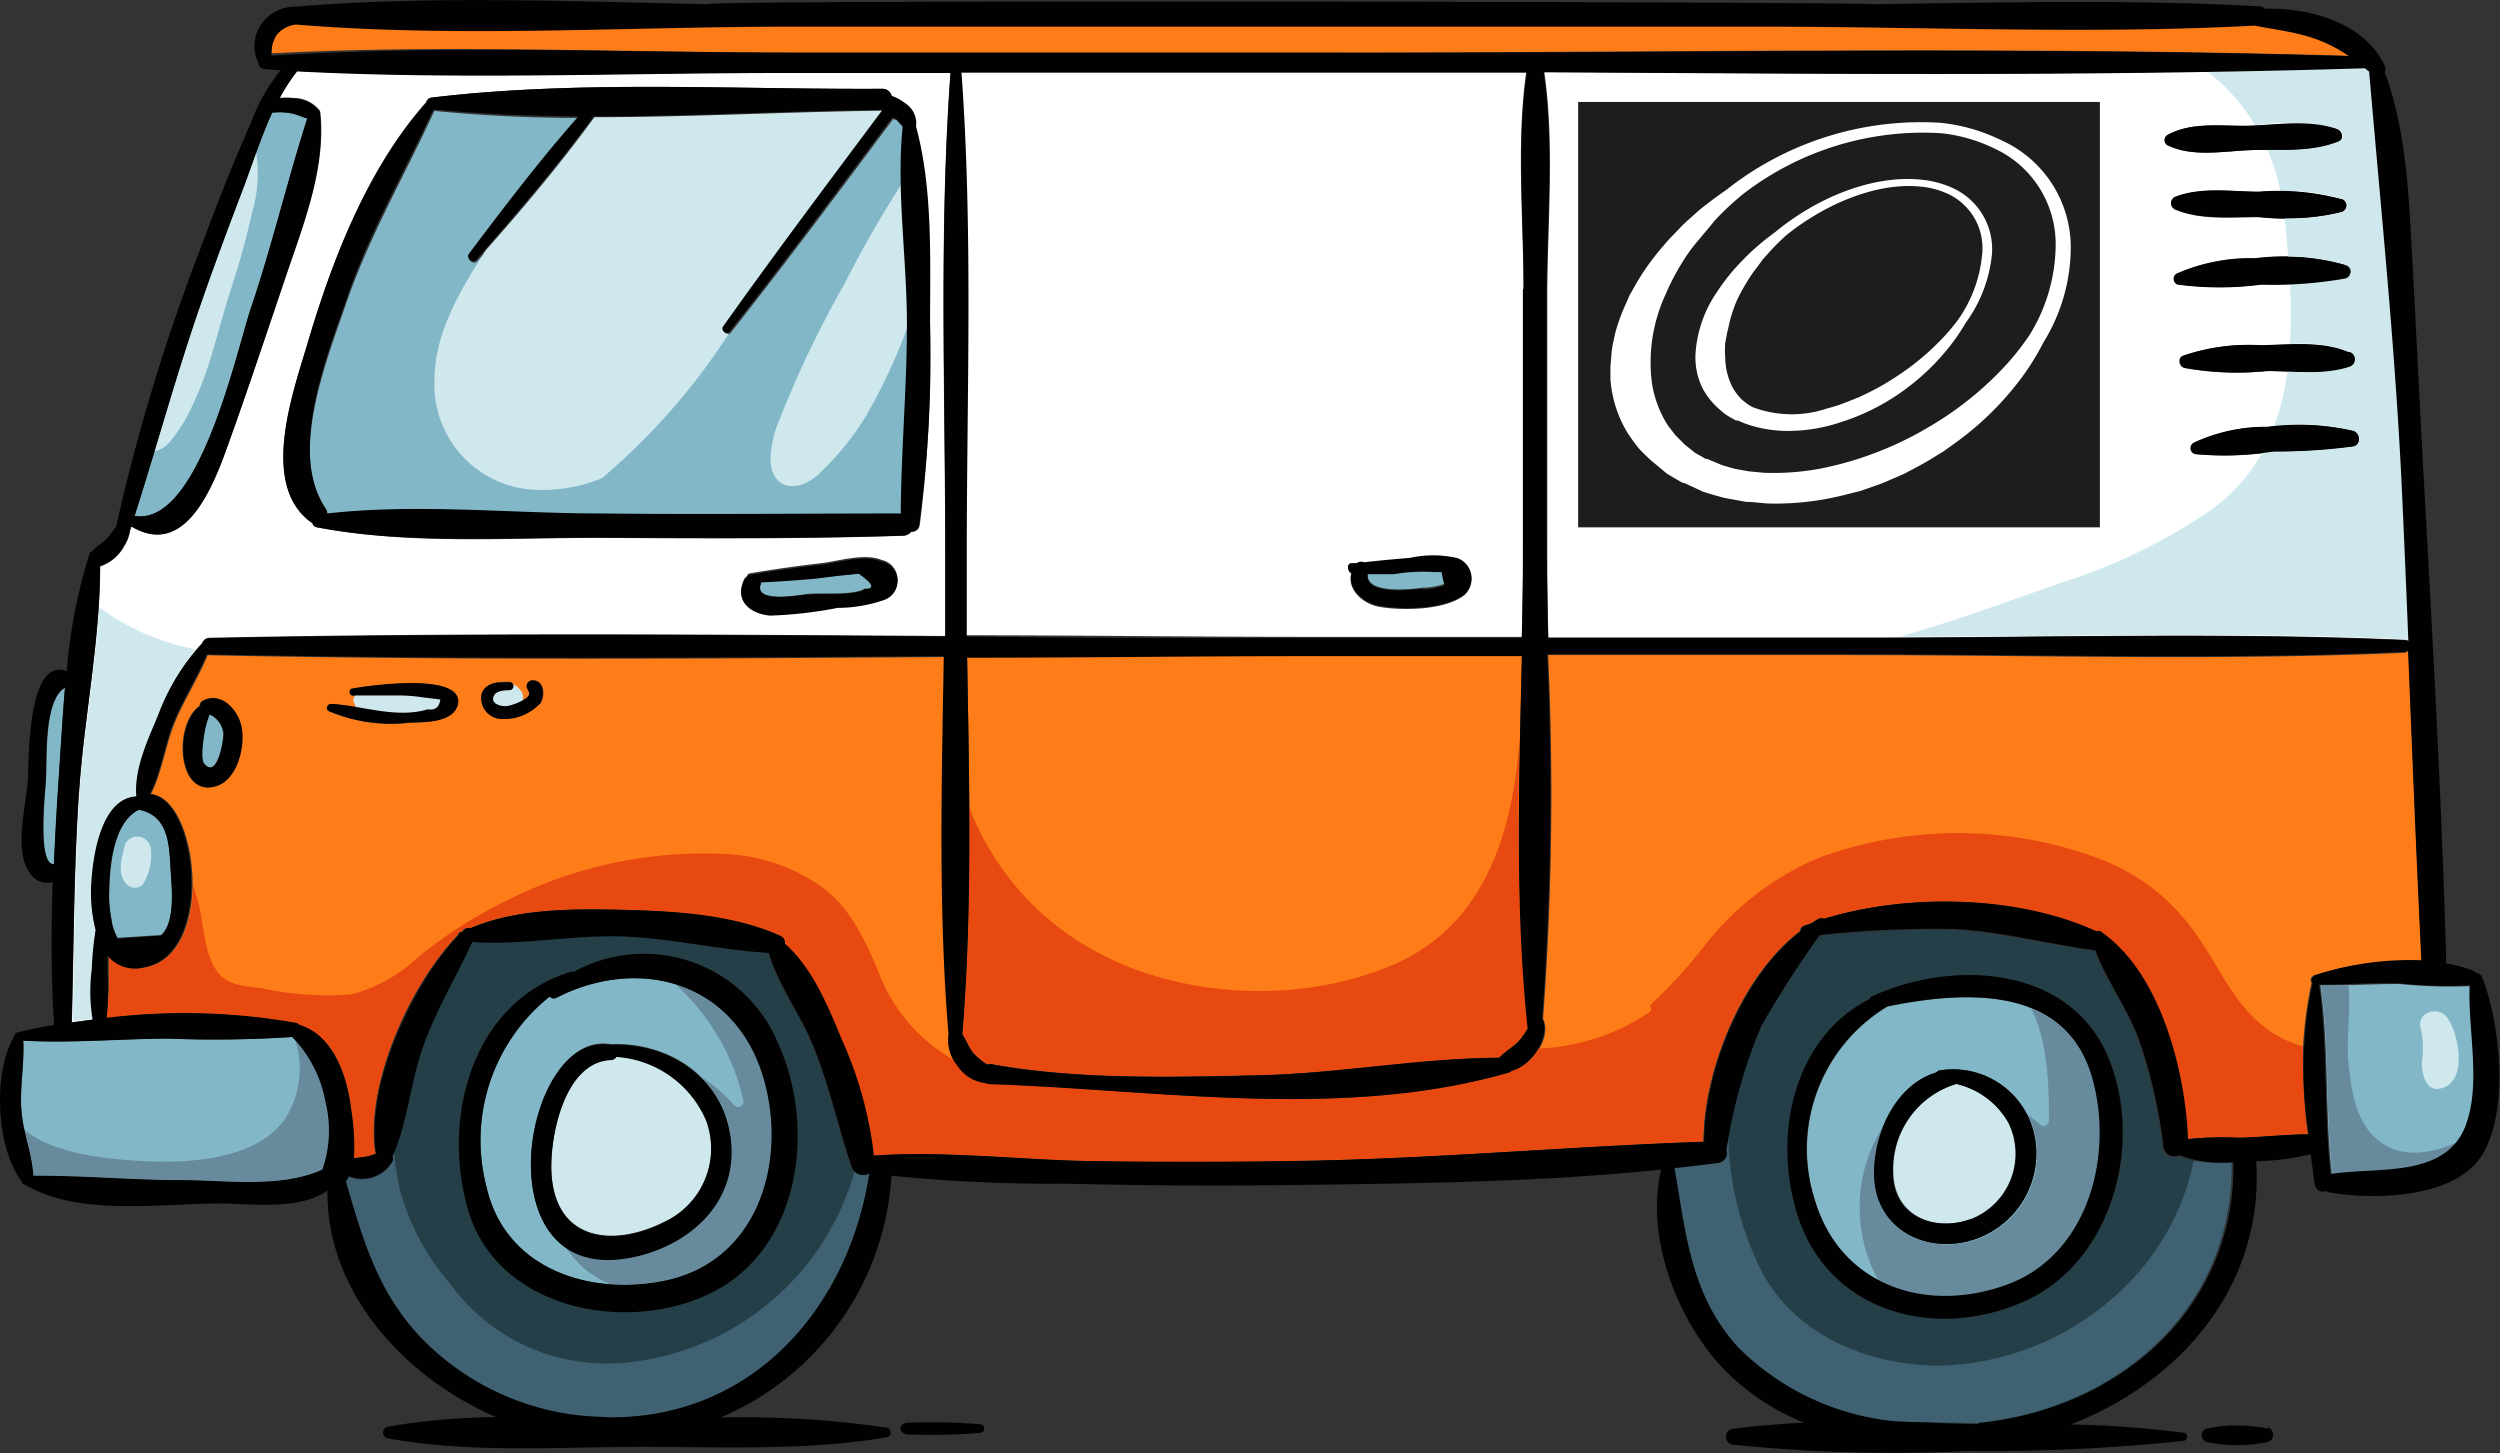 <svg xmlns="http://www.w3.org/2000/svg" viewBox="0 0 142.46 82.82"><rect x="0" y="0" width="142.46" height="82.82" fill="#333333" stroke="none"/><defs><style>.cls-1{fill:#fe7d19;}.cls-2{fill:#e74910;}.cls-3{fill:#82b7c7;}.cls-4{fill:#fff;}.cls-5{fill:#cee8ee;}.cls-6{fill:#253f49;}.cls-7{fill:#406171;}.cls-8{fill:#678a9c;}.cls-9{fill:#000100;}.cls-10{fill:#1d1e1c;}</style></defs><title>12</title><g id="Calque_2" data-name="Calque 2"><g id="Calque_2-2" data-name="Calque 2"><path class="cls-1" d="M56.25,60.63a.65.65,0,0,1,.37,0c4.85.87,10.24.72,15.15.61,4.56-.1,9.14-.94,13.68-1,.31-.36.78-.6,1.11-.95a4.21,4.21,0,0,0,.5-.72c-.73-6.95-.49-14.13-.33-21.22H74.49c-6.46,0-12.92,0-19.38.09.12,7.16.31,14.39-.27,21.49.24.34.37.77.64,1.09A4.55,4.55,0,0,0,56.25,60.63Z"/><path class="cls-2" d="M86.62,41.74c-.36,5.68-2,11.06-7.36,13.29-5.74,2.4-13.32,1.81-18.41-1.8A15.74,15.74,0,0,1,55.23,46c0,4.32,0,8.64-.39,12.92.24.34.37.77.64,1.09a4.55,4.55,0,0,0,.76.64.65.65,0,0,1,.37,0c4.85.87,10.24.72,15.15.61,4.56-.1,9.14-.94,13.68-1,.31-.36.78-.6,1.11-.95a4.21,4.21,0,0,0,.5-.72A134.3,134.3,0,0,1,86.62,41.74Z"/><path class="cls-3" d="M14.31,17.52c1.21-3.56,2.06-7.21,3.2-10.77-.29-.07-.57-.22-.86-.28a3.57,3.57,0,0,0-1.14-.05c-.63,1.38-1.1,2.85-1.63,4.26-.84,2.21-1.67,4.42-2.44,6.65-1.38,4-2.49,8.05-3.77,12.07C11.36,30,13.47,20,14.31,17.52Z"/><path class="cls-4" d="M75.13,4.07l-20.39,0c.65,9.09.29,18.32.3,27.44,0,1.56,0,3.12,0,4.69,6.47,0,12.94.09,19.4.09H86.74c0-1.93.07-3.85.07-5.75q0-7.07,0-14.14c0-4-.42-8.33.17-12.34Q81,4.07,75.13,4.07Zm8.28,29.87c-1.1.84-3.53.87-4.82.64-.95-.17-1.83-1-1.59-1.89-.22-.11-.25-.5,0-.54l.28,0a.47.47,0,0,1,.44-.05c.87-.1,1.74-.18,2.61-.25a6.16,6.16,0,0,1,2.65,0A1.22,1.22,0,0,1,83.42,33.94Z"/><path class="cls-3" d="M18.6,29.34c5.09-.63,10.49-.07,15.6,0,5.73,0,11.46-.06,17.18,0,0-3.63.36-7.26.35-10.9s-.62-7.53-.24-11.17c-.14-.13-.26-.27-.38-.41l-.21-.08c-3.06,4.09-6.11,8.19-9.28,12.2-.17.21-.52-.07-.37-.28,3-4.17,6-8.26,9.09-12.35l0,0-.08,0c-5.38.06-10.91.37-16.38.37-2.06,2.83-4.39,5.52-6.68,8.16-.21.24-.62-.09-.43-.33,2-2.65,4-5.33,6.24-7.83-2.78,0-5.54-.13-8.26-.4-1.68,3.66-3.67,7.06-5,10.9-1.14,3.32-3.35,8.77-1.18,12A.44.44,0,0,1,18.6,29.34Z"/><path class="cls-3" d="M49,32.69l-.93.09-1.55.15c-1,.1-2.1.17-3.15.22a.23.23,0,0,1,0,.07c-.48,1.2,2.27.66,2.7.62.85-.08,2.45.1,3.19-.28Q50.26,33.6,49,32.69Z"/><path class="cls-3" d="M6.23,50.65a7.16,7.16,0,0,0,.12,1.7,2.9,2.9,0,0,0,.36,1.09l2.47-.16c.84-.74.61-2.77.55-3.75-.08-1.44-.11-3.08-1.79-3.42C6.48,46.79,6.28,49.3,6.23,50.65Z"/><path class="cls-4" d="M5.24,55.21A17.87,17.87,0,0,1,5.45,53a8.75,8.75,0,0,1-.23-2.66c.1-1.62.55-4.83,2.57-4.95-.14-1.53.65-3.21,1.23-4.6a12.06,12.06,0,0,1,2.49-4.14.46.46,0,0,1,.45-.31c14-.29,27.93-.19,41.9-.1,0-1.56,0-3.13,0-4.68,0-9.12-.36-18.34.3-27.43H44.8c-9.25,0-18.61.39-27.85-.09a10.46,10.46,0,0,0-1,1.54,3,3,0,0,1,.75,0,1.92,1.92,0,0,1,1.51.7s0,0,0,0a.34.34,0,0,1,.05.15c.32,3.15-.95,6.3-1.94,9.25s-2,5.87-3,8.78C12.44,26.76,10.88,32,7.49,30l-.07.23a2.43,2.43,0,0,1-.23.71.41.41,0,0,1-.07.12,2.11,2.11,0,0,1-.13.22,2.44,2.44,0,0,1-1.28,1c0,4.26-.91,8.62-1.2,12.87s-.3,8.74-.41,13.11l1.2-.16A9.67,9.67,0,0,1,5.24,55.21ZM50.41,34.09a8.18,8.18,0,0,1-2.68.46,23.91,23.91,0,0,1-3.84.44c-1.12,0-2.06-.8-1.48-2a.42.42,0,0,1,.16-.16.19.19,0,0,1,.16-.16c1.36-.23,2.71-.42,4.08-.58,1-.12,2.46-.59,3.44-.18A1.14,1.14,0,0,1,50.41,34.09ZM17.6,19.32C19,14.63,21,9.52,24.28,5.82a.33.33,0,0,1,.3-.26c8.39-1,17.21-.45,25.65-.5a.53.53,0,0,1,.54.41,2.28,2.28,0,0,1,.71.38,1.36,1.36,0,0,1,.67,1.36c1,3.52.78,7.53.8,11.15a71.51,71.51,0,0,1-.54,11.57.43.43,0,0,1-.47.37.6.6,0,0,1-.47.23c-5.75.19-11.52.16-17.27.12-5.27,0-10.94.4-16.13-.6a.29.29,0,0,1-.23-.22l0,0C14.68,27.66,16.77,22.18,17.6,19.32Z"/><path class="cls-3" d="M81.77,32.55a9.71,9.71,0,0,0-2.32.12c-.5,0-1,0-1.5,0-.18,1.25,2.63.88,3.13.82a4.24,4.24,0,0,0,1.24-.22l-.17-.77Z"/><path class="cls-5" d="M9.7,25.15a8.82,8.82,0,0,0,1.06-1.62A19.81,19.81,0,0,0,12,20.42c.39-1.27.72-2.56,1.12-3.82a43.4,43.4,0,0,0,1.23-4.44A7.84,7.84,0,0,0,14.6,8.7c-.24.66-.47,1.33-.72,2-.84,2.21-1.67,4.42-2.44,6.65-1,2.77-1.79,5.57-2.63,8.37A1.62,1.62,0,0,0,9.7,25.15Z"/><path class="cls-5" d="M24.76,21.63a6,6,0,0,0,5.71,6.28,8.94,8.94,0,0,0,3.83-.66A37.07,37.07,0,0,0,41.54,19c-.18.08-.43-.15-.3-.34,3-4.17,6-8.26,9.09-12.35l0,0-.08,0c-5.38.06-10.91.37-16.38.37-1.91,2.62-4,5.12-6.18,7.57C26.23,16.51,24.76,19,24.76,21.63Z"/><path class="cls-5" d="M44.36,24.06a5.8,5.8,0,0,0-.45,2.19C44,28,45.56,28.06,46.67,27a15.76,15.76,0,0,0,2.62-3.2,31.62,31.62,0,0,0,2.44-5.21c0-.07,0-.14,0-.21,0-2.59-.31-5.27-.35-7.9a63.26,63.26,0,0,0-3.26,5.7A60.27,60.27,0,0,0,44.36,24.06Z"/><path class="cls-4" d="M88,4.1c.61,4.19.17,8.73.17,12.95q0,6.76,0,13.53c0,1.9,0,3.83.07,5.75h17.86c10.3,0,20.66-.32,31,.13a.36.36,0,0,1,.24.1q-.16-4-.34-8c-.36-8.23-1.21-16.34-1.9-24.53l-.24-.19C119.2,4.35,103.58,4.18,88,4.1Zm46.1,21.35a33.78,33.78,0,0,1-4.54.29,18,18,0,0,1-4.47.14.35.35,0,0,1-.08-.64,9.72,9.72,0,0,1,4.22-.91,13.8,13.8,0,0,1,4.87.23C134.5,24.67,134.55,25.35,134.09,25.45Zm-.27-4.54c-1.49.48-3.15.22-4.69.24a16.77,16.77,0,0,1-4.68-.18c-.29-.08-.4-.56-.09-.69a11.53,11.53,0,0,1,4.41-.6c1.64,0,3.51-.26,5,.39A.44.44,0,0,1,133.82,20.9Zm-.17-5.06a23.6,23.6,0,0,1-4.79.35,18.06,18.06,0,0,1-4.76,0,.34.34,0,0,1-.08-.61,10.43,10.43,0,0,1,4.48-.88,13,13,0,0,1,5.15.38A.38.38,0,0,1,133.65,15.84Zm-.21-3.76a13.85,13.85,0,0,1-4.73.29c-1.56,0-3.27.18-4.73-.42a.39.39,0,0,1,0-.74c1.48-.56,3.17-.31,4.73-.28a14,14,0,0,1,4.73.43A.38.38,0,0,1,133.44,12.08ZM123.5,7.7c1.33-.75,3-.5,4.51-.53,1.67,0,3.58-.38,5.17.19.27.1.42.55.09.69-1.51.64-3.27.46-4.9.5S125,9,123.5,8.27A.34.34,0,0,1,123.5,7.7Z"/><path class="cls-5" d="M11.13,37l-.47-.1a13.74,13.74,0,0,1-5-2.28c-.23,3.49-.87,7-1.11,10.47-.3,4.37-.3,8.74-.41,13.11l1.2-.16a9.67,9.67,0,0,1-.05-2.87A17.87,17.87,0,0,1,5.45,53a8.75,8.75,0,0,1-.23-2.66c.1-1.62.55-4.83,2.57-4.95-.14-1.53.65-3.21,1.23-4.6A13.55,13.55,0,0,1,11.13,37Z"/><path class="cls-5" d="M136.92,28.58c-.36-8.23-1.21-16.34-1.9-24.53l-.24-.19c-3,.09-6,.16-9,.21a11,11,0,0,1,2.72,3.07,12.39,12.39,0,0,1,4.72.21c.27.1.42.55.09.69a10.48,10.48,0,0,1-4.1.49,12.67,12.67,0,0,1,.74,2.38,9.76,9.76,0,0,1,3.53.43.38.38,0,0,1,0,.73,9.18,9.18,0,0,1-3.3.33c.08.73.15,1.48.21,2.24a9.48,9.48,0,0,1,3.29.46.38.38,0,0,1,0,.73,13.87,13.87,0,0,1-3.19.32,31.33,31.33,0,0,1,0,3.45,8.16,8.16,0,0,1,3.36.44.44.44,0,0,1,0,.85,10.07,10.07,0,0,1-3.5.26,14.71,14.71,0,0,1-.76,3.14,12.9,12.9,0,0,1,4.52.25c.42.12.47.8,0,.89a33.78,33.78,0,0,1-4.54.29l-.66.05A9.82,9.82,0,0,1,126.08,29a32.24,32.24,0,0,1-8.61,4.2c-3.06,1.08-6.1,2.19-9.22,3.08,9.58,0,19.2-.29,28.76.14a.36.36,0,0,1,.24.1Q137.1,32.57,136.92,28.58Z"/><path class="cls-3" d="M3.71,39.18c-1.25.73-1,4.22-1.09,5.27,0,.4-.53,4.88.46,4.79q.1-2.36.26-4.7C3.46,42.81,3.55,41,3.71,39.18Z"/><path class="cls-1" d="M45.42,3Q60.28,3,75.13,3c19.56,0,39.18-.39,58.73.18A8.29,8.29,0,0,0,131.43,2c-1-.27-2-.39-2.94-.59-9.3.49-18.74.06-28.06.06s-18.46,0-27.7,0-18.47,0-27.7,0-18.89.65-28.16-.12a1.65,1.65,0,0,0-1.1.6,1.83,1.83,0,0,0-.29,1.09C25.4,2.51,35.48,3,45.42,3Z"/><path class="cls-3" d="M107.56,57.36a9.49,9.49,0,0,0-4.11,11.11c1.46,4.81,6.28,6.43,10.89,4.77s6.14-7.29,4.92-11.74C117.77,56.08,111.91,56.47,107.56,57.36Zm4.18,13.46c-2.58.41-4.87-1.13-4.95-3.8-.07-2.35,1.21-5.23,3.56-5.91a.24.24,0,0,1,.16-.11A4.74,4.74,0,0,1,116,65.11,5.16,5.16,0,0,1,111.74,70.82Z"/><path class="cls-6" d="M124.13,65.88a.63.63,0,0,1-.89-.46,29.52,29.52,0,0,0-1.43-6.22c-.66-1.75-1.8-3.3-2.46-5-2.7-.35-5.31-1.07-8.05-1.21a61.52,61.52,0,0,0-7.65.34,60,60,0,0,0-3.32,5.16,29,29,0,0,0-2,7.11l0,0a.55.55,0,0,1-.44.71c-.84.11-1.68.21-2.52.3.69,3.73.89,7.28,3.66,10.25a14.65,14.65,0,0,0,9,4.19l4.13.07h.54c7.89-.78,14.61-6.45,14.47-14.85A7.19,7.19,0,0,1,124.13,65.88ZM115.5,74.1c-5.13,2.38-11.29.72-13.06-4.85-1.44-4.55-.24-10.12,4.11-12.31a.32.32,0,0,1,.17-.17c4.52-2.08,11.19-1.79,13.42,3.47C122.2,65.1,120.4,71.83,115.5,74.1Z"/><path class="cls-5" d="M111.5,61.76a5.07,5.07,0,0,0-3.61,5c0,2.49,2.29,3.46,4.4,2.71A4,4,0,0,0,114.45,64,4.61,4.61,0,0,0,111.5,61.76Z"/><path class="cls-3" d="M16.66,59.09a67.62,67.62,0,0,1-7.14.09c-2.72,0-5.47.27-8.19.12.07,1.31-.2,2.61-.11,3.93s.61,2.51.69,3.77c2.78,0,5.61.24,8.4.25,2.53,0,5.67.49,8.07-.6a6.8,6.8,0,0,0,.17-3.89A7.09,7.09,0,0,0,16.66,59.09Z"/><path class="cls-3" d="M11.93,40.7a5.21,5.21,0,0,0-.3,1.07c0,.32-.24,1.47,0,1.76.75.87,1.12-1.39,1.09-1.73A1.36,1.36,0,0,0,11.93,40.7Z"/><path class="cls-1" d="M138,54.77c-.29-5.9-.52-11.8-.76-17.69a.36.36,0,0,1-.26.12c-10.5.46-21.07.13-31.57.13H88.22a173.51,173.51,0,0,1-.29,20.74c.51,1-.61,2.72-1.75,3a.45.45,0,0,1-.19.11c-9.48,2.72-19.91,1-29.54.65a.7.7,0,0,1-.24-.06,2.2,2.2,0,0,1-1.61-1,2.25,2.25,0,0,1-.5-1.77c-.59-7.12-.39-14.37-.27-21.56-14,.1-27.93.19-41.88-.1l-.12,0c-.53,1.3-1.32,2.51-1.86,3.81S9.24,44,8.6,45.26c2.71.17,3.74,9.22-.4,9.89a2,2,0,0,1-2-.68c0,.33,0,.65,0,1A17.33,17.33,0,0,1,6.08,58a36.53,36.53,0,0,1,10.82.3.33.33,0,0,1,.18.11C19,59,19.8,61.31,20,63.14A12.91,12.91,0,0,1,20.11,66c.26-.05.53-.06.79-.12s.33-.1.5-.15a.71.71,0,0,1-.06-.22c-.48-3.83,2-9.41,4.74-12.24a.22.22,0,0,1,.13-.17l.07,0,.11-.12a.33.33,0,0,1,.36-.09c2.6-1.12,5.76-1.12,8.52-1.06,3,.07,6.39.24,9.15,1.49a.43.43,0,0,1,.25.45c1.58,1.38,2.47,3.6,3.25,5.48a22.1,22.1,0,0,1,1.82,6.59c4-.28,8.19.23,12.22.31q5.76.12,11.53,0c7.87-.1,15.7-.83,23.56-1.1,0-4,2.15-9.45,5.51-12a.32.32,0,0,1,.2-.3l.45-.16c.13-.08.25-.17.38-.24a.28.28,0,0,1,.3,0c4.76-1.47,11-1.35,15.52.71a.3.3,0,0,1,.24,0l.26.2h0a.39.39,0,0,1,.12.1c3.09,2.4,4.46,7.81,4.59,11.54a18.87,18.87,0,0,1,2.88-.08c1.33,0,2.66-.21,4-.19a23.55,23.55,0,0,1,.22-8.63.26.26,0,0,1,.12-.4A17.52,17.52,0,0,1,138,54.77Zm-125.69-10c-2.23.75-2.45-3.51-.94-4.55a.33.33,0,0,1,.16-.29c1.07-.59,2.07.6,2.22,1.58S13.54,44.39,12.35,44.78Zm13.72-4.52c-.29.94-1.92.88-2.66.93a9.08,9.08,0,0,1-4.64-.65.22.22,0,0,1,.11-.41c1.77.09,3.73.84,5.5.31.42.07.66-.11.72-.56l-.91-.11q-.76-.08-1.52-.12c-.85,0-1.69-.06-2.53,0-.22,0-.27-.35-.05-.39C20.94,39.09,26.69,38.25,26.07,40.27Zm4.7-.13a2.8,2.8,0,0,1-2.28.83,1.18,1.18,0,0,1-1-1.42c.23-.67,1-.7,1.58-.67a.23.23,0,0,1,0,.46c-.26,0-.72,0-.87.29-.28.5.45.68.81.6a3.32,3.32,0,0,0,.92-.37c.31-.19.33-.31.16-.6a.32.32,0,0,1,.27-.47C31.05,38.71,31.1,39.7,30.77,40.13Z"/><path class="cls-2" d="M131.24,59.63a6.4,6.4,0,0,1-2.47-1.32c-1.73-1.5-2.48-3.57-3.83-5.35a11.58,11.58,0,0,0-5.24-4,23,23,0,0,0-16.08-.07A16.3,16.3,0,0,0,97,54.06a28.84,28.84,0,0,1-3,3.25.25.25,0,0,1,0,.37,12.29,12.29,0,0,1-6.33,2.07A2.64,2.64,0,0,1,86.18,61a.45.45,0,0,1-.19.11c-9.48,2.72-19.91,1-29.54.65a.7.7,0,0,1-.24-.06,2.2,2.2,0,0,1-1.61-1,2.94,2.94,0,0,1-.17-.26A9.67,9.67,0,0,1,50,55.23c-.8-1.85-1.65-3.69-3.4-4.85a10.39,10.39,0,0,0-4.88-1.69,24.82,24.82,0,0,0-12.32,2.37,26.52,26.52,0,0,0-5.63,3.53A8.74,8.74,0,0,1,20,56.67a17.72,17.72,0,0,1-5.06-.35c-.78-.1-1.93-.15-2.47-.84-.82-1-.82-2.52-1.11-3.77-.1-.44-.22-.86-.36-1.28,0,2.22-.83,4.39-2.78,4.71a2,2,0,0,1-2-.68c0,.33,0,.65,0,1A17.33,17.33,0,0,1,6.08,58a36.53,36.53,0,0,1,10.82.3.33.33,0,0,1,.18.11C19,59,19.8,61.31,20,63.14A12.91,12.91,0,0,1,20.11,66c.26-.05.53-.06.79-.12s.33-.1.5-.15a.71.71,0,0,1-.06-.22c-.48-3.83,2-9.41,4.74-12.24a.22.22,0,0,1,.13-.17l.07,0,.11-.12a.33.33,0,0,1,.36-.09c2.6-1.12,5.76-1.12,8.52-1.06,3,.07,6.39.24,9.15,1.49a.43.43,0,0,1,.25.45c1.58,1.38,2.47,3.6,3.25,5.48a22.1,22.1,0,0,1,1.82,6.59c4-.28,8.19.23,12.22.31q5.76.12,11.53,0c7.87-.1,15.7-.83,23.56-1.1,0-4,2.15-9.45,5.51-12a.32.32,0,0,1,.2-.3l.45-.16c.13-.08.25-.17.38-.24a.28.28,0,0,1,.3,0c4.76-1.47,11-1.35,15.52.71a.3.3,0,0,1,.24,0l.26.2h0a.39.39,0,0,1,.12.1c3.09,2.4,4.46,7.81,4.59,11.54a18.87,18.87,0,0,1,2.88-.08c1.33,0,2.66-.21,4-.19A34.25,34.25,0,0,1,131.24,59.63Z"/><path class="cls-3" d="M140.8,56.19a27.34,27.34,0,0,1-4.08-.12c-1.5,0-3,.1-4.5.08.51,3.53.25,7.21.66,10.79,2.72-.43,6.57.29,7.72-2.83C141.46,61.75,140.69,58.72,140.8,56.19Z"/><path class="cls-6" d="M48.48,66.49c-.81-2.41-1.29-4.86-2.32-7.21-.73-1.68-1.89-3.26-2.41-5-2.83-.15-5.61-.87-8.48-.94s-5.64.51-8.42.32c-.92,2-2.08,3.9-2.81,6-.68,2-.85,4.12-1.63,6a.7.7,0,0,1-.11.19.32.32,0,0,1,0,.31,2,2,0,0,1-2.48.84,1.68,1.68,0,0,1-.17.3c1,3.38,1.84,6.42,4.43,9.06a14.81,14.81,0,0,0,10.3,4.36c8.36.21,13.92-6.17,15.11-13.89h0A.71.71,0,0,1,48.48,66.49Zm-8.23,7.28c-4.83,2.16-11.91.69-13.55-4.81-1.57-5.25.21-11.86,5.82-13.59a.27.27,0,0,1,.18,0A8.28,8.28,0,0,1,44.23,59.2C46.6,64.09,45.66,71.35,40.25,73.77Z"/><path class="cls-7" d="M125,66.16a13.94,13.94,0,0,1-3.9,7.15,15.5,15.5,0,0,1-10.84,4.51c-3.93-.09-7.92-1.74-9.86-5.34a18,18,0,0,1-1.92-7.72l-.16.8,0,0a.55.55,0,0,1-.44.71c-.84.11-1.68.21-2.52.3.69,3.73.89,7.28,3.66,10.25a14.65,14.65,0,0,0,9,4.19l4.13.07h.54c7.89-.78,14.61-6.45,14.47-14.85A10.49,10.49,0,0,1,125,66.16Z"/><path class="cls-7" d="M49.51,66.84a.73.73,0,0,1-.82-.06A15.05,15.05,0,0,1,35.38,77.67a11,11,0,0,1-9.71-4.49A14,14,0,0,1,22.84,68a15.14,15.14,0,0,1-.38-2.39l0,.11a.7.7,0,0,1-.11.19.32.32,0,0,1,0,.31,2,2,0,0,1-2.48.84,1.68,1.68,0,0,1-.17.3c1,3.38,1.84,6.42,4.43,9.06a14.81,14.81,0,0,0,10.3,4.36c8.36.21,13.92-6.17,15.11-13.89Z"/><path class="cls-5" d="M35.13,60.2a.4.4,0,0,1-.31.18c-2.72.11-3.54,4.58-3.39,6.55.27,3.8,3.55,4.13,6.4,2.7a4.62,4.62,0,0,0,2.41-5.82A6,6,0,0,0,35.13,60.2Z"/><path class="cls-3" d="M31.7,56.86a.32.32,0,0,1-.38-.07,10.48,10.48,0,0,0-3.59,10.87c1.08,4.73,6.06,6.3,10.42,5.26C43.46,71.65,45,65.68,43.38,61,41.62,55.82,36.28,54.52,31.7,56.86ZM36.52,71.5c-9.28,2.47-6.84-12.89-1.72-12,3.2-.14,6.31,1.78,6.81,5.16S39.69,70.66,36.52,71.5Z"/><path class="cls-8" d="M119.26,61.49a5.71,5.71,0,0,0-3.5-4c.94,1.9,1,4.44,1,6.36a.31.31,0,0,1-.53.22l-.71-.59a4.85,4.85,0,0,1,.53,1.66,5.16,5.16,0,0,1-4.29,5.71c-2.58.41-4.87-1.13-4.95-3.8a7.21,7.21,0,0,1,.59-3h0A8.54,8.54,0,0,0,106,69.47a8.35,8.35,0,0,0,1.05,3.5,9.06,9.06,0,0,0,7.27.26C119,71.57,120.48,65.94,119.26,61.49Z"/><path class="cls-8" d="M18.55,62.76a6.81,6.81,0,0,0-1.72-3.46,5.3,5.3,0,0,1-.59,4.47c-1.69,2.35-5.52,2.53-8.15,2.39-2-.11-4.93-.38-6.69-1.76A17.2,17.2,0,0,1,1.9,67c2.78,0,5.61.24,8.4.25,2.53,0,5.67.49,8.07-.6A6.8,6.8,0,0,0,18.55,62.76Z"/><path class="cls-8" d="M135.72,65.13c-1.48-1-1.74-3-1.9-4.61-.13-1.31.15-3,0-4.38-.52,0-1,0-1.57,0,.51,3.53.25,7.21.66,10.79,2.4-.38,5.67.13,7.2-1.88C138.57,65.75,137,66,135.72,65.13Z"/><path class="cls-8" d="M38.15,72.92C43.46,71.65,45,65.68,43.38,61a7.39,7.39,0,0,0-4.92-4.94,12.7,12.7,0,0,1,3.9,6.63.31.31,0,0,1-.52.3,9.16,9.16,0,0,0-2.08-1.76,5.73,5.73,0,0,1,1.85,3.45c.52,3.46-1.93,6-5.1,6.8A5,5,0,0,1,32.18,71a6.2,6.2,0,0,0,1.18,1.34,5.38,5.38,0,0,0,1.38.82A11.08,11.08,0,0,0,38.15,72.92Z"/><path class="cls-5" d="M7.13,48.1c-.17.7-.46,1.55,0,2.19a.67.67,0,0,0,1,.13,3.25,3.25,0,0,0,.46-2.12A.78.78,0,0,0,7.13,48.1Z"/><path class="cls-5" d="M24.36,39.25a15.07,15.07,0,0,0-2.24,0,3.82,3.82,0,0,0-1.79.32.39.39,0,0,0-.14.52c.56,1.33,2.81.88,3.92,1A.93.93,0,1,0,24.36,39.25Z"/><path class="cls-5" d="M29.72,39.42a1.15,1.15,0,0,0-1.35-.48.85.85,0,0,0,.22,1.66,1.25,1.25,0,0,0,1.13-.51A.66.66,0,0,0,29.72,39.42Z"/><path class="cls-5" d="M139.46,58c-.51-.73-1.79-.31-1.51.63a5.14,5.14,0,0,1,.05,1.91c0,.53.19,1.58.92,1.51C140.69,61.86,140.13,58.93,139.46,58Z"/><path class="cls-9" d="M13.79,41.53c-.15-1-1.14-2.17-2.22-1.58a.33.33,0,0,0-.16.29c-1.51,1-1.29,5.3.94,4.55,1.18-.4,1.6-2.17,1.44-3.25m-2.14,2c-.25-.29-.06-1.44,0-1.76a5.21,5.21,0,0,1,.3-1.07,1.36,1.36,0,0,1,.8,1.1c0,.34-.33,2.6-1.09,1.73"/><path class="cls-9" d="M141.37,55.6a.22.22,0,0,0-.24-.14.44.44,0,0,0-.17-.13,7.24,7.24,0,0,0-1.56-.43c-.26-9.19-.77-18.37-1.28-27.55-.25-4.45-.45-8.91-.7-13.36-.18-3.28-.37-6.77-1.53-9.88a.42.42,0,0,0,0-.36c-1.11-2.4-4.17-3.32-6.81-3.25a.54.54,0,0,0-.33-.14c-7.27-.4-14.64-.22-22-.12,0-.13-66.48-.27-66.45,0C32.51.08,24.56-.26,16.82.38a2.31,2.31,0,0,0-1.87.92,2.18,2.18,0,0,0-.23,2.28.38.38,0,0,0,.37.36L16,4A10.13,10.13,0,0,0,14.3,7c-1.06,2.38-2,4.8-2.91,7.25A111.85,111.85,0,0,0,6.62,30a7.4,7.4,0,0,1-.49.63c-.25.29-.6.48-.85.76a.31.31,0,0,0-.19.2,30.81,30.81,0,0,0-1.29,6.66c-2.27-.89-2.15,5.25-2.21,6.17-.09,1.42-.83,4.11.12,5.33A1.13,1.13,0,0,0,3,50.26c-.09,2.72-.09,5.44.08,8.14-.74.13-1.46.28-2.13.44A.19.19,0,0,0,.84,59c-1.24,2-1.11,6.37.41,8.33a.23.23,0,0,0,.1.17l.05,0h0a.24.24,0,0,0,.16.08c3,1.72,7.6,1,10.93,1,1.83,0,4.56.41,6.17-.74-.07,5.77,4.34,10.62,9.6,12.91a38.51,38.51,0,0,0-6.17.55.34.34,0,0,0,0,.66c4.63.85,9.55.5,14.24.49s9.63.24,14.22-.55a.28.28,0,0,0,0-.54,55,55,0,0,0-9.5-.58A16,16,0,0,0,50.8,67a91.38,91.38,0,0,0,9.94.45q6.37.16,12.74.08c7-.09,14.17-.16,21.18-.88-.86,3.66.71,8,3.07,10.82a13.11,13.11,0,0,0,5.08,3.6c-1.35.07-2.69.17-4,.34a.46.46,0,0,0,0,.92,89.6,89.6,0,0,0,13.41.35,105.24,105.24,0,0,0,12.25-.58.24.24,0,0,0,0-.45,59.32,59.32,0,0,0-6.46-.48c6.18-2.41,11-7.82,10.56-15a14,14,0,0,0,3.1-.4c.08.6.16,1.18.24,1.75a.48.48,0,0,0,.63.35.46.46,0,0,0,.17.07c2.57.46,7.25.37,8.77-2.19s1-7.51-.1-10.23M135,4.05c.7,8.18,1.54,16.3,1.9,24.53q.18,4,.34,8a.36.36,0,0,0-.24-.1c-10.29-.45-20.65-.13-31-.13H88.2c0-1.93-.07-3.85-.07-5.75q0-6.76,0-13.53c0-4.21.45-8.75-.17-12.95,15.6.08,31.22.25,46.8-.23l.24.19M15.47,3.13A1.83,1.83,0,0,1,15.76,2a1.65,1.65,0,0,1,1.1-.6c9.28.76,18.86.12,28.16.12s18.47,0,27.7,0,18.46,0,27.7,0,18.76.44,28.06-.06c1,.2,2,.32,2.94.59a8.29,8.29,0,0,1,2.44,1.15C114.31,2.62,94.69,3.06,75.13,3Q60.28,3,45.42,3c-9.94,0-20-.45-29.95.17m71.31,13.3q0,7.07,0,14.14c0,1.9,0,3.83-.07,5.75H74.49c-6.46,0-12.93,0-19.4-.09,0-1.57,0-3.13,0-4.69,0-9.12.36-18.34-.3-27.44l20.39,0q5.91,0,11.82,0c-.58,4-.17,8.32-.17,12.34m-31.68,21c6.46,0,12.92-.09,19.38-.09H86.72c-.16,7.08-.4,14.27.33,21.22a4.21,4.21,0,0,1-.5.72c-.32.34-.79.59-1.11.95-4.54,0-9.12.89-13.68,1-4.91.11-10.3.26-15.15-.61a.65.65,0,0,0-.37,0,4.55,4.55,0,0,1-.76-.64c-.27-.32-.41-.75-.64-1.09.58-7.1.39-14.33.27-21.49M11.44,17.33c.77-2.23,1.6-4.44,2.44-6.65.53-1.41,1-2.88,1.63-4.26a3.57,3.57,0,0,1,1.14.05c.29.06.57.2.86.28-1.14,3.56-2,7.21-3.2,10.77C13.47,20,11.36,30,7.67,29.4c1.27-4,2.39-8.08,3.77-12.07M4.5,45.12c.29-4.25,1.2-8.62,1.2-12.87a2.44,2.44,0,0,0,1.28-1A2.11,2.11,0,0,0,7.11,31a.41.41,0,0,0,.07-.12,2.43,2.43,0,0,0,.23-.71L7.49,30c3.39,2.05,5-3.2,5.8-5.51,1.06-2.91,2-5.85,3-8.78s2.25-6.09,1.94-9.25a.34.34,0,0,0-.05-.15s0,0,0,0a1.92,1.92,0,0,0-1.51-.7,3,3,0,0,0-.75,0,10.46,10.46,0,0,1,1-1.54c9.25.48,18.61.09,27.85.09h9.4c-.66,9.09-.29,18.32-.3,27.43,0,1.56,0,3.12,0,4.68-14-.1-27.95-.19-41.9.1a.46.46,0,0,0-.45.31A12.06,12.06,0,0,0,9,40.78c-.58,1.38-1.37,3.06-1.23,4.6-2,.12-2.47,3.32-2.57,4.95A8.75,8.75,0,0,0,5.45,53a17.87,17.87,0,0,0-.22,2.23,9.67,9.67,0,0,0,.05,2.87l-1.2.16c.12-4.37.12-8.74.41-13.11m3.44,1c1.68.34,1.71,2,1.79,3.42.06,1,.29,3-.55,3.75l-2.47.16a2.9,2.9,0,0,1-.36-1.09,7.16,7.16,0,0,1-.12-1.7c0-1.35.25-3.86,1.71-4.55M3.07,49.24c-1,.09-.48-4.38-.46-4.79.06-1.05-.16-4.55,1.09-5.27-.15,1.81-.25,3.63-.37,5.36q-.16,2.34-.26,4.7m15.3,17.41c-2.4,1.08-5.54.6-8.07.6-2.79,0-5.62-.27-8.4-.25-.07-1.26-.6-2.48-.69-3.77s.18-2.63.11-3.93c2.72.15,5.47-.09,8.19-.12a67.62,67.62,0,0,0,7.14-.09,7.09,7.09,0,0,1,1.89,3.67,6.8,6.8,0,0,1-.17,3.89M34.44,80.74a14.81,14.81,0,0,1-10.3-4.36c-2.59-2.64-3.45-5.68-4.43-9.06a1.68,1.68,0,0,0,.17-.3,2,2,0,0,0,2.48-.84.32.32,0,0,0,0-.31.7.7,0,0,0,.11-.19c.77-1.9.94-4.05,1.63-6,.74-2.12,1.9-4,2.81-6,2.78.19,5.62-.39,8.42-.32s5.65.78,8.48.94c.52,1.76,1.68,3.34,2.41,5,1,2.35,1.51,4.8,2.32,7.21a.71.71,0,0,0,1,.36h0c-1.19,7.72-6.75,14.1-15.11,13.89m78.31.39h-.54L108.08,81a14.65,14.65,0,0,1-9-4.19c-2.76-3-3-6.52-3.66-10.25.84-.09,1.68-.19,2.52-.3a.55.55,0,0,0,.44-.71l0,0a29,29,0,0,1,2-7.11,60,60,0,0,1,3.32-5.16,61.52,61.52,0,0,1,7.65-.34c2.75.14,5.35.86,8.05,1.21.66,1.74,1.8,3.28,2.46,5a29.52,29.52,0,0,1,1.43,6.22.63.63,0,0,0,.89.46,7.19,7.19,0,0,0,3.09.4c.14,8.4-6.59,14.07-14.47,14.85m19.1-25.47a.26.26,0,0,0-.12.4,23.55,23.55,0,0,0-.22,8.63c-1.33,0-2.66.16-4,.19a18.87,18.87,0,0,0-2.88.08c-.13-3.72-1.49-9.13-4.59-11.54a.39.39,0,0,0-.12-.1h0l-.26-.2a.3.3,0,0,0-.24,0c-4.48-2.06-10.76-2.18-15.52-.71a.28.28,0,0,0-.3,0c-.13.07-.25.16-.38.24l-.45.16a.32.32,0,0,0-.2.3c-3.36,2.58-5.5,8-5.51,12-7.86.27-15.68,1-23.56,1.1q-5.77.08-11.53,0c-4-.08-8.2-.59-12.22-.31a22.1,22.1,0,0,0-1.82-6.59c-.78-1.88-1.67-4.1-3.25-5.48a.43.43,0,0,0-.25-.45c-2.76-1.25-6.15-1.42-9.15-1.49-2.76-.06-5.92-.06-8.52,1.06a.33.33,0,0,0-.36.09l-.11.12-.07,0a.22.22,0,0,0-.13.17c-2.69,2.84-5.22,8.42-4.74,12.24a.71.71,0,0,0,.06.22c-.16.05-.33.11-.5.15s-.53.07-.79.12A12.91,12.91,0,0,0,20,63.14c-.23-1.82-1-4.16-2.94-4.74a.33.33,0,0,0-.18-.11A36.53,36.53,0,0,0,6.08,58a17.33,17.33,0,0,0,.05-2.54c0-.33,0-.65,0-1a2,2,0,0,0,2,.68c4.14-.67,3.11-9.72.4-9.89.65-1.25.85-2.85,1.39-4.15s1.32-2.51,1.86-3.81l.12,0c13.94.29,27.91.19,41.88.1-.12,7.19-.32,14.43.27,21.56a2.25,2.25,0,0,0,.5,1.77,2.2,2.2,0,0,0,1.61,1,.7.7,0,0,0,.24.06c9.64.32,20.07,2.07,29.54-.65a.45.45,0,0,0,.19-.11c1.14-.26,2.26-2,1.75-3a173.51,173.51,0,0,0,.29-20.74h17.22c10.51,0,21.08.33,31.57-.13a.36.36,0,0,0,.26-.12c.24,5.9.47,11.8.76,17.69a17.52,17.52,0,0,0-6.19.89m8.74,8.46c-1.14,3.11-5,2.4-7.72,2.83-.41-3.58-.15-7.26-.66-10.79,1.5,0,3-.12,4.5-.08a27.34,27.34,0,0,0,4.08.12c-.11,2.53.66,5.56-.21,7.93"/><path class="cls-9" d="M53,18.36c0-3.61.16-7.62-.8-11.15a1.36,1.36,0,0,0-.67-1.36,2.28,2.28,0,0,0-.71-.38.53.53,0,0,0-.54-.41c-8.44.05-17.27-.51-25.65.5a.33.33,0,0,0-.3.26C21,9.52,19,14.63,17.6,19.32c-.83,2.86-2.92,8.35.2,10.5l0,0a.29.29,0,0,0,.23.22c5.19,1,10.86.56,16.13.6,5.76,0,11.52.07,17.27-.12a.6.6,0,0,0,.47-.23.43.43,0,0,0,.47-.37A71.51,71.51,0,0,0,53,18.36m-1.57,10.9c-5.73,0-11.46.06-17.18,0-5.12,0-10.51-.58-15.6,0a.44.44,0,0,0-.07-.25c-2.17-3.19,0-8.64,1.18-12C21,13.29,23,9.89,24.7,6.23c2.72.27,5.48.38,8.26.4-2.2,2.49-4.24,5.18-6.24,7.83-.19.25.23.57.43.33,2.29-2.64,4.62-5.33,6.68-8.16,5.48,0,11-.31,16.38-.37l.08,0,0,0c-3.06,4.1-6.13,8.18-9.09,12.35-.15.21.2.49.37.28,3.17-4,6.21-8.11,9.28-12.2l.21.08c.13.14.25.28.38.41-.37,3.64.23,7.5.24,11.17s-.33,7.27-.35,10.9"/><path class="cls-9" d="M50.25,32c-1-.41-2.44.06-3.44.18-1.37.16-2.72.35-4.08.58a.19.19,0,0,0-.16.16.42.42,0,0,0-.16.16c-.58,1.16.36,1.91,1.48,2a23.91,23.91,0,0,0,3.84-.44,8.18,8.18,0,0,0,2.68-.46A1.14,1.14,0,0,0,50.25,32m-1,1.6c-.74.38-2.34.2-3.19.28-.43,0-3.18.58-2.7-.62a.23.23,0,0,0,0-.07c1.05-.05,2.1-.12,3.15-.22L48,32.78l.93-.09q1.29.91.26.86"/><path class="cls-9" d="M83,31.79a6.16,6.16,0,0,0-2.65,0c-.87.07-1.74.15-2.61.25a.47.47,0,0,0-.44.05l-.28,0c-.29,0-.26.43,0,.54-.24.92.65,1.72,1.59,1.89,1.29.23,3.72.21,4.82-.64A1.22,1.22,0,0,0,83,31.79m-1.94,1.75c-.5.06-3.31.43-3.13-.82.5,0,1,0,1.5,0a9.71,9.71,0,0,1,2.32-.12h.39l.17.77a4.24,4.24,0,0,1-1.24.22"/><path class="cls-9" d="M20.08,39.24c-.22,0-.17.4.05.39.85,0,1.69,0,2.53,0q.76,0,1.52.12l.91.11c-.06.45-.3.63-.72.56-1.77.54-3.73-.21-5.5-.31a.22.22,0,0,0-.11.41,9.08,9.08,0,0,0,4.64.65c.74,0,2.37,0,2.66-.93.62-2-5.13-1.17-6-1"/><path class="cls-9" d="M30.32,38.78a.32.32,0,0,0-.27.47c.17.28.15.41-.16.6a3.32,3.32,0,0,1-.92.37c-.36.08-1.09-.1-.81-.6.15-.27.61-.28.87-.29a.23.23,0,0,0,0-.46c-.59,0-1.35,0-1.58.67a1.18,1.18,0,0,0,1,1.42,2.8,2.8,0,0,0,2.28-.83c.33-.43.29-1.42-.45-1.35"/><path class="cls-9" d="M133.18,7.36c-1.59-.57-3.5-.24-5.17-.19-1.49,0-3.18-.22-4.51.53a.34.34,0,0,0,0,.57c1.45.71,3.3.33,4.87.28s3.38.14,4.9-.5c.33-.14.18-.6-.09-.69"/><path class="cls-9" d="M133.44,11.35a14,14,0,0,0-4.73-.43c-1.56,0-3.26-.28-4.73.28a.39.39,0,0,0,0,.74c1.46.6,3.17.4,4.73.42a13.85,13.85,0,0,0,4.73-.29.38.38,0,0,0,0-.73"/><path class="cls-9" d="M133.65,15.11a13,13,0,0,0-5.15-.38,10.43,10.43,0,0,0-4.48.88.34.34,0,0,0,.08.61,18.06,18.06,0,0,0,4.76,0,23.6,23.6,0,0,0,4.79-.35.38.38,0,0,0,0-.73"/><path class="cls-9" d="M133.82,20.06c-1.54-.65-3.41-.42-5-.39a11.53,11.53,0,0,0-4.41.6c-.31.13-.2.61.09.69a16.77,16.77,0,0,0,4.68.18c1.55,0,3.21.25,4.69-.24a.44.44,0,0,0,0-.85"/><path class="cls-9" d="M134.09,24.55a13.8,13.8,0,0,0-4.87-.23,9.72,9.72,0,0,0-4.22.91.35.35,0,0,0,.08.64,18,18,0,0,0,4.47-.14,33.78,33.78,0,0,0,4.54-.29c.47-.09.42-.77,0-.89"/><path class="cls-9" d="M44.23,59.2A8.28,8.28,0,0,0,32.7,55.38a.27.27,0,0,0-.18,0C26.9,57.1,25.13,63.71,26.69,69c1.64,5.5,8.72,7,13.55,4.81,5.42-2.42,6.35-9.67,4-14.56M38.15,72.92c-4.36,1-9.34-.52-10.42-5.26a10.48,10.48,0,0,1,3.59-10.87.32.32,0,0,0,.38.07c4.58-2.35,9.91-1,11.67,4.15,1.58,4.67.09,10.64-5.23,11.91"/><path class="cls-9" d="M41.61,64.7c-.51-3.38-3.62-5.3-6.81-5.16-5.13-.92-7.56,14.44,1.72,12,3.17-.84,5.62-3.34,5.1-6.8m-3.79,4.92c-2.85,1.43-6.13,1.1-6.4-2.7-.14-2,.67-6.45,3.39-6.55a.4.4,0,0,0,.31-.18,6,6,0,0,1,5.1,3.61,4.62,4.62,0,0,1-2.41,5.82"/><path class="cls-9" d="M120.13,60.23c-2.23-5.25-8.89-5.54-13.42-3.47a.32.32,0,0,0-.17.17c-4.34,2.19-5.55,7.76-4.11,12.31,1.76,5.57,7.93,7.23,13.06,4.85,4.9-2.28,6.69-9,4.63-13.87m-5.8,13c-4.61,1.66-9.43,0-10.89-4.77a9.49,9.49,0,0,1,4.11-11.11c4.35-.88,10.21-1.27,11.7,4.14,1.22,4.45-.28,10.07-4.92,11.74"/><path class="cls-9" d="M116,65.11A4.74,4.74,0,0,0,110.51,61a.24.24,0,0,0-.16.11c-2.35.69-3.63,3.56-3.56,5.91.08,2.67,2.37,4.22,4.95,3.8A5.16,5.16,0,0,0,116,65.11m-3.74,4.37c-2.11.75-4.45-.22-4.4-2.71a5.07,5.07,0,0,1,3.61-5,4.61,4.61,0,0,1,3,2.23,4,4,0,0,1-2.16,5.49"/><path class="cls-9" d="M129.22,81.41a8.43,8.43,0,0,0-3.48,0,.4.4,0,0,0,0,.76,8.43,8.43,0,0,0,3.48,0,.43.43,0,0,0,0-.83"/><path class="cls-9" d="M55.87,81.16a34.43,34.43,0,0,0-4.09-.09c-.62,0-.62.67,0,.67a34.2,34.2,0,0,0,4.06-.09.24.24,0,0,0,0-.49"/><rect class="cls-10" x="89.93" y="5.81" width="29.73" height="24.24"/><path class="cls-4" d="M111.37,10.76a5.57,5.57,0,0,0-1.88-.52c-2.63-.28-5.81.9-8.35,3-.3.22-.6.45-.89.7s-.45.39-.67.61-.42.42-.62.64a11.61,11.61,0,0,0-1.12,1.45,7,7,0,0,0-1.22,3.47,4,4,0,0,0,.39,2,4.21,4.21,0,0,0,.74,1,6.7,6.7,0,0,0,.56.49,4,4,0,0,0,.34.21l.18.1.09.05,0,0h0l.1,0c.22.09.39.17.64.25a7.2,7.2,0,0,0,2.5.34,9.37,9.37,0,0,0,2.73-.49,12.56,12.56,0,0,0,4-2.12,13,13,0,0,0,2.54-2.64c.22-.31.41-.61.59-.91a8,8,0,0,0,1.49-3.9A3.83,3.83,0,0,0,111.37,10.76Zm-.58,8.41A14.53,14.53,0,0,1,108,21.5a13.81,13.81,0,0,1-1.79,1c-.31.16-.65.28-1,.42s-.68.25-1.05.34a6.3,6.3,0,0,1-4.29-.06h0l0,0-.1-.06a2.08,2.08,0,0,1-.2-.12c-.11-.1-.25-.18-.35-.29a3,3,0,0,1-.52-.71,3.83,3.83,0,0,1-.39-1.64,5.72,5.72,0,0,1,0-.84c.06-.28.09-.55.17-.82A7.76,7.76,0,0,1,99,17.06a11.73,11.73,0,0,1,.84-1.45c.16-.23.35-.46.51-.69s.37-.42.54-.63a12.15,12.15,0,0,1,.94-.92c2.39-1.9,5.32-3,7.66-2.73a4.66,4.66,0,0,1,1.58.44,3.41,3.41,0,0,1,1.87,3.51,7.64,7.64,0,0,1-1.34,3.6A11,11,0,0,1,110.79,19.17Z"/><path class="cls-4" d="M118,14.1A6.69,6.69,0,0,0,114.06,8a10.24,10.24,0,0,0-3.45-1,17.89,17.89,0,0,0-12.25,3.83c-.55.38-1.09.78-1.61,1.21-.33.31-.68.59-1,.93s-.63.63-.93,1a14.21,14.21,0,0,0-1.62,2.25l-.34.61-.28.63a10.87,10.87,0,0,0-.48,1.31,6.89,6.89,0,0,0-.16.69,4.33,4.33,0,0,0-.11.7l-.06.72,0,.74a6.85,6.85,0,0,0,1,3.09c.18.26.36.52.56.77s.48.5.73.74L95,27l.51.3.26.15.13.07.07,0,0,0,.13.06L97,28c.42.14.86.27,1.3.38l1.21.22c.4,0,.8.06,1.19.09a16,16,0,0,0,4.3-.46l1-.25.89-.31a8.84,8.84,0,0,0,.85-.34c.27-.12.56-.23.82-.36.51-.27,1-.52,1.49-.82l.7-.43.64-.46a17.2,17.2,0,0,0,4-4,14.85,14.85,0,0,0,1.06-1.76A10.32,10.32,0,0,0,118,14.1Zm-3.69,6.7A18.91,18.91,0,0,1,110,24.28a19.54,19.54,0,0,1-6,2.37,14.37,14.37,0,0,1-3.48.29l-.86-.08-.83-.15-.69-.2-.86-.36h0l0,0-.08,0L96.94,26l-.34-.19L96,25.33l-.51-.51c-.15-.18-.28-.37-.43-.55a6.25,6.25,0,0,1-.93-2.47,9.23,9.23,0,0,1,.77-5,13.83,13.83,0,0,1,1.2-2.22c.23-.35.52-.7.77-1s.55-.64.83-1a16.11,16.11,0,0,1,1.65-1.54,16.8,16.8,0,0,1,11.25-3.45,9,9,0,0,1,3,.85A6,6,0,0,1,117.14,14a9.84,9.84,0,0,1-1.47,5.06A14.45,14.45,0,0,1,114.31,20.8Z"/></g></g></svg>